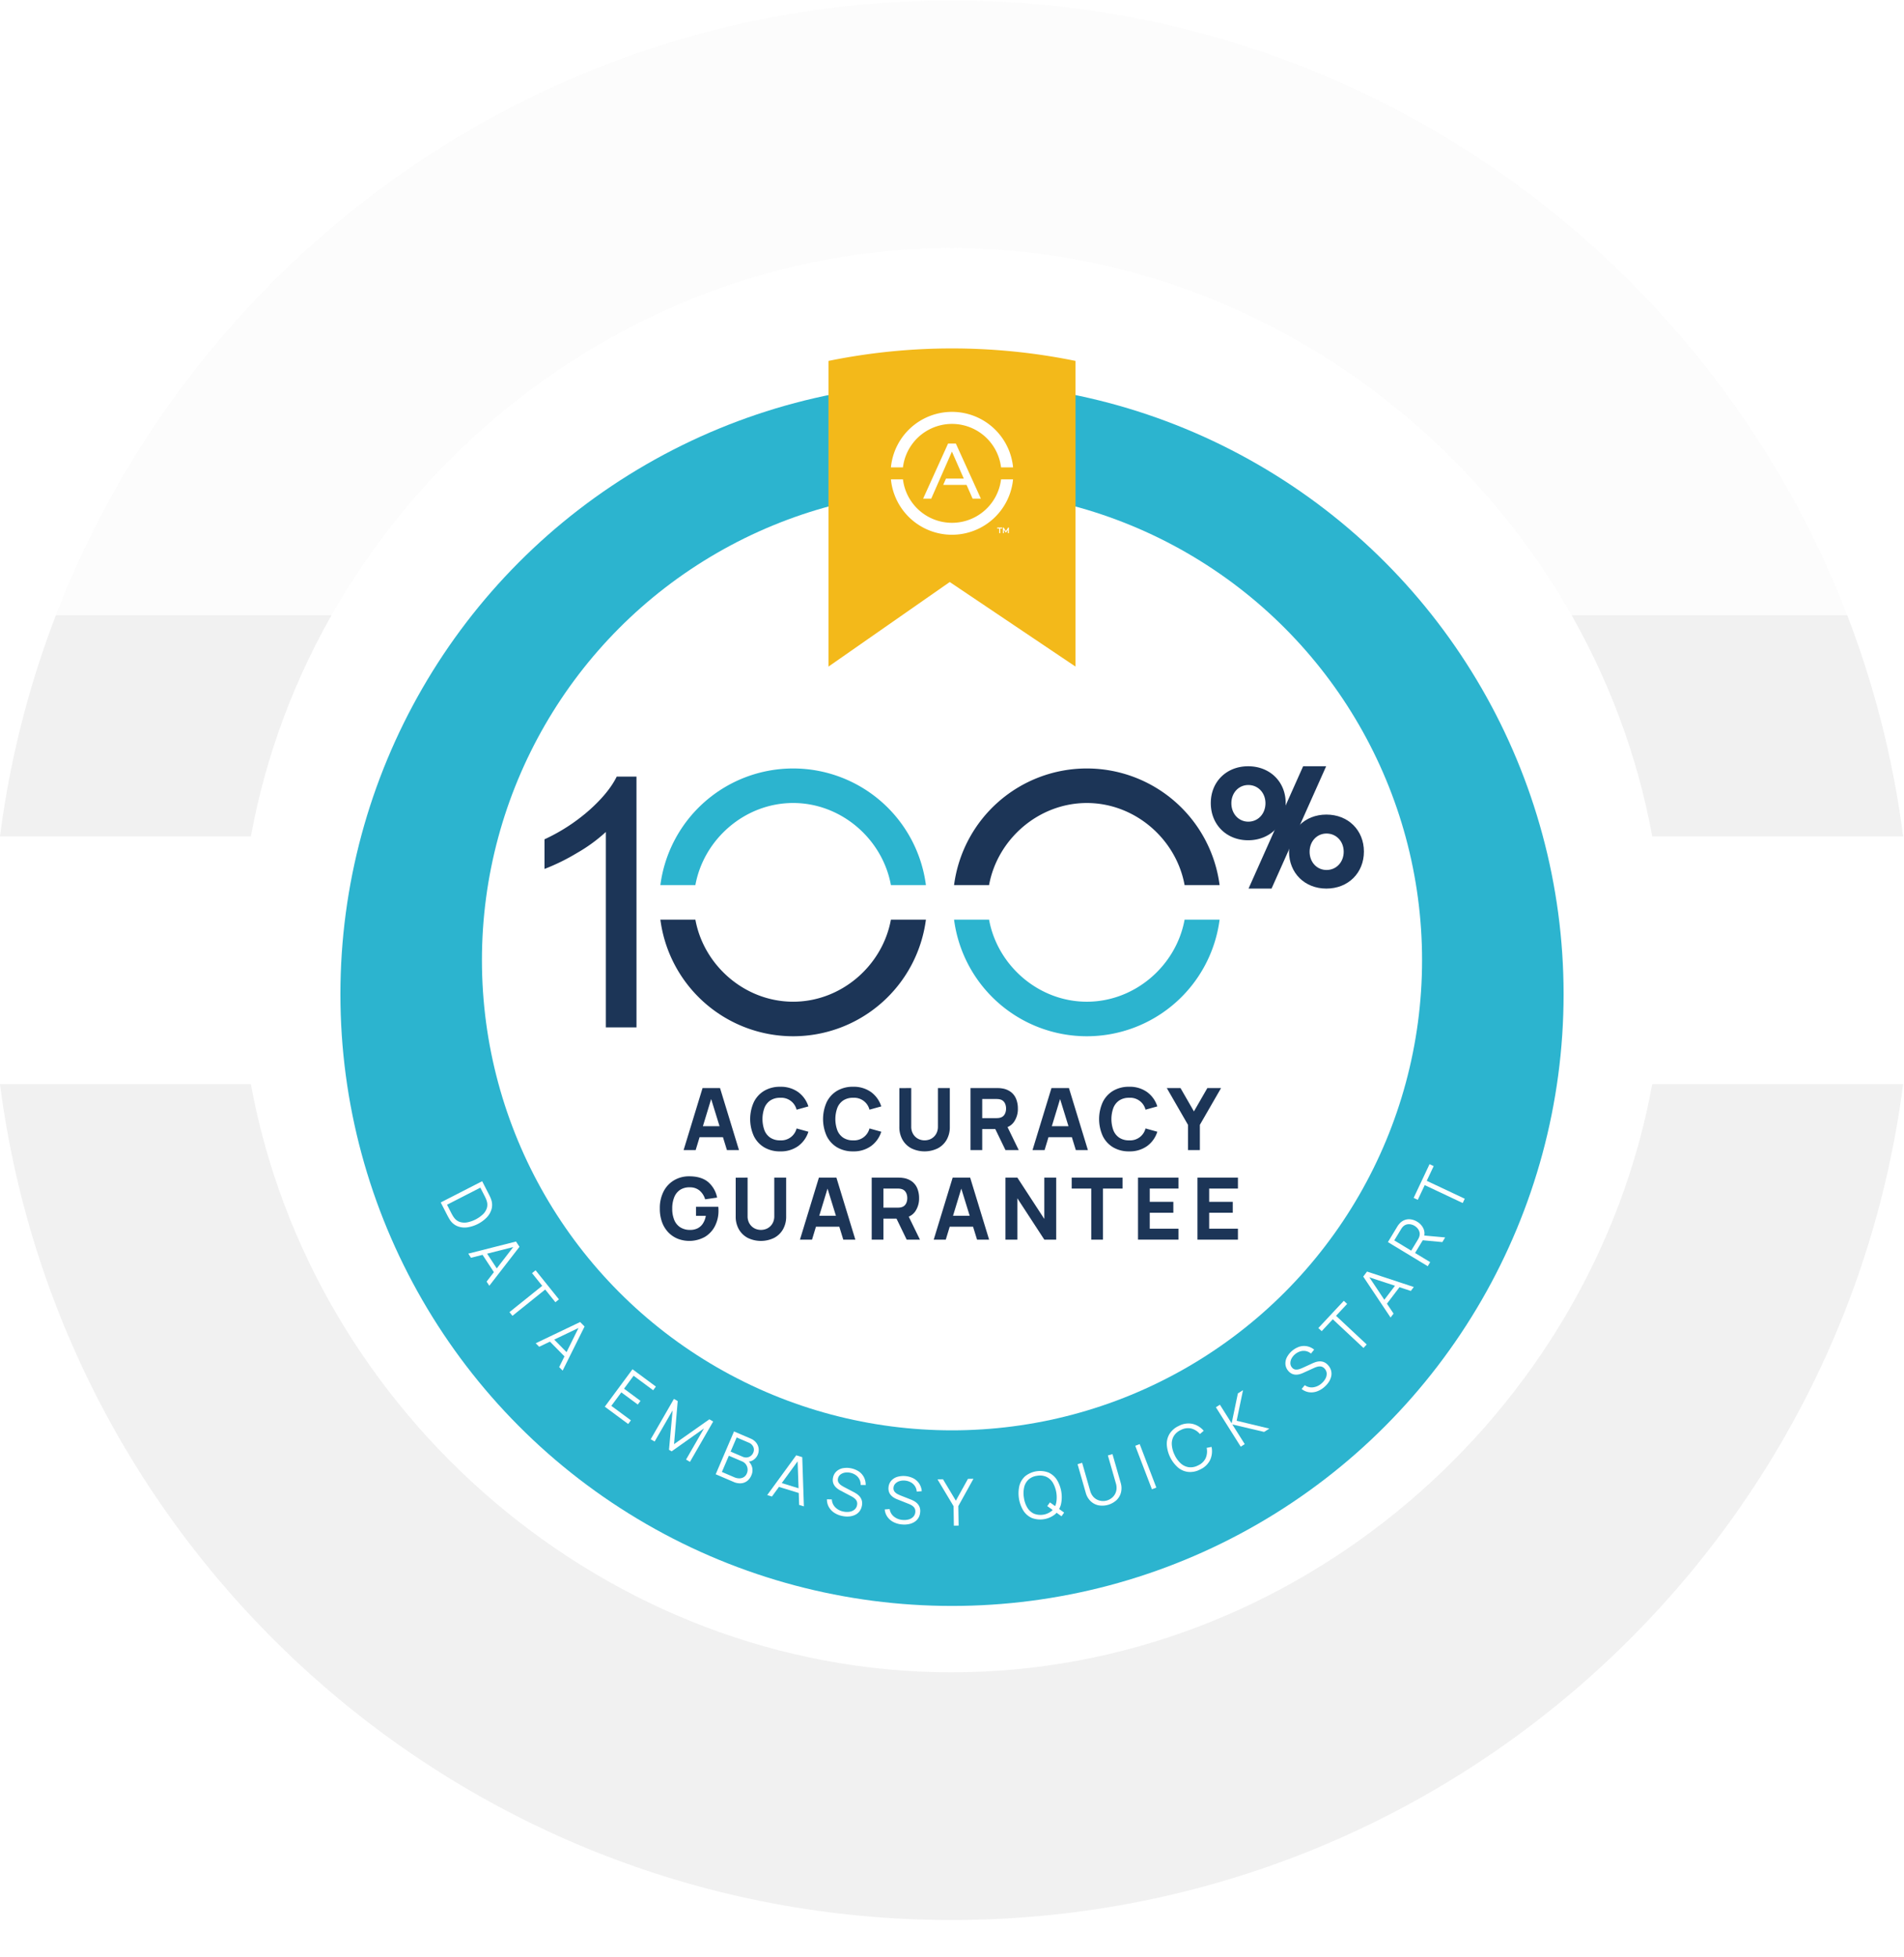<svg xmlns="http://www.w3.org/2000/svg" xmlns:xlink="http://www.w3.org/1999/xlink" width="839" height="862" viewBox="0 0 839 862"><defs><clipPath id="a"><rect width="839" height="591" transform="translate(32.378 274)" fill="none"/></clipPath><clipPath id="b"><rect width="839" height="272" transform="translate(32.378 3)" fill="none" opacity="0.162"/></clipPath><filter id="c" x="75.002" y="93.502" width="688.996" height="688.996" filterUnits="userSpaceOnUse"><feOffset dy="15" input="SourceAlpha"/><feGaussianBlur stdDeviation="25" result="d"/><feFlood flood-opacity="0.161"/><feComposite operator="in" in2="d"/><feComposite in="SourceGraphic"/></filter></defs><g transform="translate(-902 -344)"><g transform="translate(869.622 341)" clip-path="url(#a)"><g transform="translate(32.374 3.217)" opacity="0.745"><path d="M355.554,55.006c26.764,207.776,204.222,368.26,419.313,368.26s392.55-160.484,419.3-368.26H1083.626C1057.059,200.413,926.793,314.14,774.867,314.14S492.665,200.413,466.108,55.006Z" transform="translate(-355.554 422.381)" fill="#ececec"/><path d="M1194.17,379.476c-26.743-207.787-204.222-368.26-419.3-368.26S382.3,171.689,355.554,379.476H466.108C492.665,234.047,622.93,120.32,774.867,120.32s282.192,113.727,308.759,259.156Z" transform="translate(-355.554 -11.216)" fill="#ececec"/></g></g><g transform="translate(869.622 341)" opacity="0.22" clip-path="url(#b)"><g transform="translate(32.374 3.217)" opacity="0.745"><path d="M355.554,55.006c26.764,207.776,204.222,368.26,419.313,368.26s392.55-160.484,419.3-368.26H1083.626C1057.059,200.413,926.793,314.14,774.867,314.14S492.665,200.413,466.108,55.006Z" transform="translate(-355.554 422.381)" fill="#ececec"/><path d="M1194.17,379.476c-26.743-207.787-204.222-368.26-419.3-368.26S382.3,171.689,355.554,379.476H466.108C492.665,234.047,622.93,120.32,774.867,120.32s282.192,113.727,308.759,259.156Z" transform="translate(-355.554 -11.216)" fill="#ececec"/></g></g><g transform="translate(-5100.998 1534.502)"><g transform="translate(6153 -1037)"><g transform="matrix(1, 0, 0, 1, -150, -153.5)" filter="url(#c)"><circle cx="269.498" cy="269.498" r="269.498" transform="translate(150 153.5)" fill="#2cb4cf"/></g><circle cx="207.135" cy="207.135" r="207.135" transform="translate(62.363 62.363)" fill="#fff"/><g transform="translate(89.939 184.074)"><g transform="translate(0 0.963)"><path d="M135.59,309.856H122.08V223.77a69.808,69.808,0,0,1-12.8,9.307,90.517,90.517,0,0,1-14.223,6.98V227a81.574,81.574,0,0,0,19.814-12.909q8.48-7.58,12.008-14.71h8.706Z" transform="translate(-95.061 -195.781)" fill="#1c3557"/><path d="M149.024,265.979a59,59,0,0,0,117.01,0H250.608c-3.705,20.288-21.882,36.156-43.08,36.156s-39.373-15.868-43.08-36.156Z" transform="translate(-97.969 -199.37)" fill="#1c3557"/><path d="M266.034,246.959a59,59,0,0,0-117.01,0h15.424c3.707-20.29,21.883-36.159,43.08-36.159s39.375,15.87,43.08,36.159Z" transform="translate(-97.969 -195.576)" fill="#2cb4cf"/><path d="M285.808,246.959a59,59,0,0,1,117.01,0H387.392c-3.7-20.288-21.882-36.156-43.08-36.156s-39.373,15.868-43.08,36.156H285.808Z" transform="translate(-105.341 -195.576)" fill="#1c3557"/><path d="M402.818,265.979a59,59,0,0,1-117.01,0h15.424c3.707,20.29,21.882,36.159,43.08,36.159s39.375-15.87,43.08-36.159h15.425Z" transform="translate(-105.341 -199.37)" fill="#2cb4cf"/></g><g transform="translate(293.595)"><path d="M421.951,225.317c-8.407,0-14.509-6.068-14.509-14.429,0-8.268,6.1-14.269,14.509-14.269,8.453,0,14.589,6,14.589,14.269C436.539,219.249,430.4,225.317,421.951,225.317Zm.08-24.331c-5.372,0-9.422,4.292-9.422,9.983,0,5.736,4.051,10.062,9.422,10.062,5.417,0,9.5-4.326,9.5-10.062,0-5.691-4.083-9.983-9.5-9.983Z" transform="translate(-405.491 -194.67)" fill="#1c3557"/><path d="M421.839,227.157c-9.538,0-16.46-6.888-16.46-16.379,0-9.4,6.922-16.219,16.46-16.219,9.583,0,16.539,6.821,16.539,16.219C438.379,220.268,431.422,227.157,421.839,227.157Zm0-28.7c-7.277,0-12.559,5.181-12.559,12.318a12.108,12.108,0,0,0,12.559,12.478c7.323,0,12.639-5.248,12.639-12.478,0-7.135-5.315-12.316-12.639-12.316Zm.08,24.411c-6.483,0-11.373-5.164-11.373-12.013,0-6.8,4.889-11.933,11.373-11.933,6.529,0,11.451,5.13,11.451,11.933,0,6.851-4.922,12.015-11.45,12.015Zm0-20.045c-4.259,0-7.472,3.453-7.472,8.032,0,4.624,3.213,8.112,7.472,8.112,4.3,0,7.55-3.487,7.55-8.112,0-4.576-3.245-8.03-7.549-8.03Z" transform="translate(-405.379 -194.558)" fill="#1c3557"/><g transform="translate(16.636)"><path d="M426.141,246.607l22.312-49.987h5.876l-22.323,49.987Z" transform="translate(-423.135 -194.67)" fill="#1c3557"/><path d="M433.1,248.447H422.964l24.054-53.888h10.148Zm-4.124-3.9h1.6l20.581-46.086h-1.6Z" transform="translate(-422.964 -194.558)" fill="#1c3557"/></g><g transform="translate(34.476 21.29)"><path d="M458.389,247.82c-8.407,0-14.508-6.035-14.508-14.348s6.1-14.349,14.508-14.349c8.453,0,14.589,6.034,14.589,14.349S466.842,247.82,458.389,247.82Zm.08-24.251c-5.372,0-9.422,4.291-9.422,9.982s4.051,9.983,9.422,9.983c5.417,0,9.5-4.292,9.5-9.983S463.886,223.569,458.469,223.569Z" transform="translate(-441.93 -217.172)" fill="#1c3557"/><path d="M458.278,249.659c-9.537,0-16.459-6.855-16.459-16.3s6.922-16.3,16.459-16.3c9.583,0,16.538,6.855,16.538,16.3S467.861,249.659,458.278,249.659Zm0-28.7c-7.277,0-12.558,5.214-12.558,12.4s5.281,12.4,12.558,12.4c7.323,0,12.638-5.214,12.638-12.4s-5.316-12.4-12.638-12.4Zm.08,24.411c-6.484,0-11.374-5.13-11.374-11.933s4.889-11.933,11.374-11.933c6.529,0,11.452,5.13,11.452,11.933s-4.923,11.936-11.452,11.936Zm0-19.965c-4.26,0-7.473,3.453-7.473,8.032s3.212,8.032,7.473,8.032c4.3,0,7.551-3.453,7.551-8.032s-3.246-8.029-7.551-8.029Z" transform="translate(-441.819 -217.061)" fill="#1c3557"/></g></g><g transform="translate(50.81 141.198)"><path d="M184.242,371.727l-8.35-27.327h-7.7l-8.35,27.327h5.314l1.73-5.693h10.29l1.757,5.693Zm-15.9-10.513,3.64-11.977,3.7,11.977Z" transform="translate(-149.362 -343.831)" fill="#1c3557"/><path d="M216.5,363.611l-5.2-1.442a6.964,6.964,0,0,1-7.211,5.238,7.646,7.646,0,0,1-4.337-1.158,7.043,7.043,0,0,1-2.609-3.264,14.484,14.484,0,0,1,0-9.906,7.042,7.042,0,0,1,2.609-3.264,7.653,7.653,0,0,1,4.337-1.158A6.939,6.939,0,0,1,211.3,353.9l5.2-1.442a12.384,12.384,0,0,0-4.507-6.32,13.047,13.047,0,0,0-7.9-2.334,13.475,13.475,0,0,0-7.069,1.784,11.882,11.882,0,0,0-4.573,4.991,18.146,18.146,0,0,0,0,14.916,11.874,11.874,0,0,0,4.573,4.99,13.466,13.466,0,0,0,7.069,1.784,13.047,13.047,0,0,0,7.9-2.334,12.376,12.376,0,0,0,4.507-6.319Z" transform="translate(-151.034 -343.799)" fill="#1c3557"/><path d="M250.442,363.611l-5.2-1.442a6.964,6.964,0,0,1-7.211,5.238,7.646,7.646,0,0,1-4.336-1.158,7.042,7.042,0,0,1-2.609-3.264,14.484,14.484,0,0,1,0-9.906,7.042,7.042,0,0,1,2.609-3.264,7.653,7.653,0,0,1,4.336-1.158,6.939,6.939,0,0,1,7.211,5.238l5.2-1.442a12.384,12.384,0,0,0-4.507-6.32,13.047,13.047,0,0,0-7.9-2.334,13.474,13.474,0,0,0-7.069,1.784,11.882,11.882,0,0,0-4.573,4.991,18.146,18.146,0,0,0,0,14.916,11.874,11.874,0,0,0,4.573,4.99,13.466,13.466,0,0,0,7.069,1.784,13.047,13.047,0,0,0,7.9-2.334,12.376,12.376,0,0,0,4.507-6.319Z" transform="translate(-152.862 -343.799)" fill="#1c3557"/><path d="M281.165,367.192a11.215,11.215,0,0,0,1.4-5.712V344.4h-5.237v17.042a6.417,6.417,0,0,1-.446,2.429A5.566,5.566,0,0,1,273.773,367a6.376,6.376,0,0,1-4.611.009,5.583,5.583,0,0,1-1.879-1.224,5.685,5.685,0,0,1-1.262-1.9,6.336,6.336,0,0,1-.456-2.448V344.4l-5.238.038V361.48a11.211,11.211,0,0,0,1.4,5.712,9.7,9.7,0,0,0,3.909,3.767,13.271,13.271,0,0,0,11.614,0,9.7,9.7,0,0,0,3.915-3.767Z" transform="translate(-154.778 -343.831)" fill="#1c3557"/><path d="M314.718,371.727,309.783,361.6a6.7,6.7,0,0,0,2.848-2.3,9.978,9.978,0,0,0,1.708-5.873,11.224,11.224,0,0,0-.74-4.165,7.307,7.307,0,0,0-2.306-3.1,8.459,8.459,0,0,0-4.014-1.612,9.082,9.082,0,0,0-1.2-.124Q305.4,344.4,305,344.4H293.464v27.327h5.162v-9.261h5.759l4.488,9.261ZM298.626,349.22h6.149q.4,0,.873.038a4.453,4.453,0,0,1,.872.152,3.114,3.114,0,0,1,1.613.958,3.811,3.811,0,0,1,.788,1.5,5.73,5.73,0,0,1,0,3.131,3.814,3.814,0,0,1-.788,1.5,3.115,3.115,0,0,1-1.613.958,4.456,4.456,0,0,1-.872.152q-.475.037-.873.038h-6.149Z" transform="translate(-156.563 -343.831)" fill="#1c3557"/><path d="M329.391,366.034H339.68l1.757,5.693h5.315L338.4,344.4h-7.7l-8.35,27.327h5.314Zm1.465-4.82,3.64-11.977,3.7,11.977Z" transform="translate(-158.12 -343.831)" fill="#1c3557"/><path d="M379.014,363.611l-5.2-1.442a6.964,6.964,0,0,1-7.211,5.238,7.647,7.647,0,0,1-4.337-1.158,7.045,7.045,0,0,1-2.609-3.264,14.484,14.484,0,0,1,0-9.906,7.045,7.045,0,0,1,2.609-3.264,7.653,7.653,0,0,1,4.337-1.158,6.939,6.939,0,0,1,7.211,5.238l5.2-1.442a12.381,12.381,0,0,0-4.507-6.32,13.045,13.045,0,0,0-7.9-2.334,13.474,13.474,0,0,0-7.069,1.784,11.882,11.882,0,0,0-4.573,4.991,18.141,18.141,0,0,0,0,14.916,11.874,11.874,0,0,0,4.573,4.99,13.466,13.466,0,0,0,7.069,1.784,13.045,13.045,0,0,0,7.9-2.334A12.374,12.374,0,0,0,379.014,363.611Z" transform="translate(-159.791 -343.799)" fill="#1c3557"/><path d="M399.462,371.727v-11.12L408.8,344.4h-6.034l-5.921,10.286L390.923,344.4h-6.034l9.336,16.207v11.12Z" transform="translate(-161.49 -343.831)" fill="#1c3557"/><path d="M174.537,398.934h-9.83v3.985h4.327a8.993,8.993,0,0,1-1.4,3.549,5.951,5.951,0,0,1-2.419,2.031,7.312,7.312,0,0,1-3.2.607,7.815,7.815,0,0,1-4.327-1.2,7.015,7.015,0,0,1-2.59-3.245,12.85,12.85,0,0,1-.864-4.934,13.149,13.149,0,0,1,.864-4.973,7,7,0,0,1,2.59-3.283,7.406,7.406,0,0,1,4.327-1.12,6.472,6.472,0,0,1,4.3,1.452,7.994,7.994,0,0,1,2.42,3.824l5.276-.759a12.036,12.036,0,0,0-4.042-6.927q-3.018-2.449-8.293-2.448a12.9,12.9,0,0,0-6.5,1.67,12.112,12.112,0,0,0-4.669,4.848,15.9,15.9,0,0,0-1.736,7.715,16.818,16.818,0,0,0,1.034,6.129,12.817,12.817,0,0,0,2.827,4.46,11.943,11.943,0,0,0,4.128,2.723,14.122,14.122,0,0,0,11.766-.8,11.755,11.755,0,0,0,4.5-4.754,14.755,14.755,0,0,0,1.594-6.965q0-.094-.019-.721a8.568,8.568,0,0,0-.064-.864Z" transform="translate(-148.766 -346.046)" fill="#1c3557"/><path d="M201.111,403.141a6.417,6.417,0,0,1-.446,2.429,5.566,5.566,0,0,1-3.112,3.131,6.377,6.377,0,0,1-4.611.009,5.583,5.583,0,0,1-1.879-1.224,5.685,5.685,0,0,1-1.262-1.9,6.336,6.336,0,0,1-.455-2.448V386.1l-5.238.038V403.18a11.211,11.211,0,0,0,1.4,5.712,9.7,9.7,0,0,0,3.909,3.767,13.271,13.271,0,0,0,11.614,0,9.7,9.7,0,0,0,3.91-3.767,11.215,11.215,0,0,0,1.4-5.712V386.1H201.1Z" transform="translate(-150.67 -346.078)" fill="#1c3557"/><path d="M222.384,386.1l-8.35,27.327h5.314l1.73-5.693h10.29l1.757,5.693h5.314l-8.35-27.327Zm.159,16.814,3.64-11.977,3.7,11.977Z" transform="translate(-152.283 -346.078)" fill="#1c3557"/><path d="M266.618,401.006a9.978,9.978,0,0,0,1.708-5.873,11.223,11.223,0,0,0-.74-4.165,7.31,7.31,0,0,0-2.306-3.1,8.46,8.46,0,0,0-4.014-1.612,9.071,9.071,0,0,0-1.2-.124c-.449-.018-.807-.029-1.072-.029H247.451V413.43h5.162v-9.261h5.76l4.488,9.261h5.845L263.77,403.3a6.7,6.7,0,0,0,2.848-2.294ZM252.612,390.92h6.149q.4,0,.873.038a4.465,4.465,0,0,1,.873.152,3.115,3.115,0,0,1,1.613.958,3.8,3.8,0,0,1,.788,1.5,5.73,5.73,0,0,1,0,3.131,3.807,3.807,0,0,1-.788,1.5,3.114,3.114,0,0,1-1.613.958,4.454,4.454,0,0,1-.873.152q-.475.037-.873.038h-6.149Z" transform="translate(-154.084 -346.078)" fill="#1c3557"/><path d="M284.684,386.1l-8.35,27.327h5.314l1.73-5.693h10.29l1.757,5.693h5.315L292.389,386.1Zm.159,16.814,3.64-11.977,3.7,11.977Z" transform="translate(-155.64 -346.078)" fill="#1c3557"/><path d="M326.868,404.318,314.989,386.1h-5.238v27.327h5.238V395.209l11.879,18.218h5.238V386.1h-5.238Z" transform="translate(-157.441 -346.078)" fill="#1c3557"/><path d="M340.6,390.92h8.616v22.507h5.162V390.92h8.616V386.1H340.6Z" transform="translate(-159.104 -346.078)" fill="#1c3557"/><path d="M371.489,413.427h17.838v-4.82H376.65v-7.022h10.4v-4.82h-10.4V390.92h12.677V386.1H371.489Z" transform="translate(-160.768 -346.078)" fill="#1c3557"/><path d="M417.007,390.92V386.1H399.169v27.327h17.838v-4.82H404.331v-7.022h10.4v-4.82h-10.4V390.92Z" transform="translate(-162.26 -346.078)" fill="#1c3557"/></g></g><g transform="translate(44.207 359.367)"><path d="M67.022,403.717a8.684,8.684,0,0,0,2.123-3.73,7.171,7.171,0,0,0-.234-4.268,12.765,12.765,0,0,0-.591-1.4q-.348-.711-.5-1l-2.84-5.541-18.258,9.359,2.84,5.541q.137.266.526.979t.79,1.308a7.173,7.173,0,0,0,3.328,2.681,8.672,8.672,0,0,0,4.267.454,15.1,15.1,0,0,0,8.546-4.379Zm-8.517,2.171a6.834,6.834,0,0,1-3.28-.136,5.137,5.137,0,0,1-2.616-1.917,7.824,7.824,0,0,1-.65-.972q-.341-.586-.607-1.106L49.5,398.144l14.682-7.525,1.852,3.613q.253.495.537,1.126a8,8,0,0,1,.416,1.107,5.219,5.219,0,0,1,.039,3.231,6.693,6.693,0,0,1-1.8,2.745,14.173,14.173,0,0,1-6.726,3.447Z" transform="translate(-46.725 -380.264)" fill="#fff"/><path d="M80.582,415.861,59.549,421.2l1.195,1.823,5.1-1.292,5,7.624-3.214,4.168,1.2,1.823L82.118,418.19Zm-12.725,5.354,11.5-2.914-7.249,9.4-4.25-6.486Z" transform="translate(-47.416 -381.777)" fill="#fff"/><path d="M98.969,443.319l1.566-1.258L90.249,429.252l-1.567,1.258,4.488,5.59L78.74,447.686l1.312,1.634,14.431-11.589Z" transform="translate(-48.45 -382.499)" fill="#fff"/><path d="M90.962,462.7l1.53,1.554,4.745-2.268,6.395,6.493L101.3,473.2l1.53,1.553,9.659-19.431-1.95-1.979Zm8.151-1.611,10.7-5.116-5.261,10.64-5.441-5.524Z" transform="translate(-49.109 -383.797)" fill="#fff"/><path d="M135.827,478.2l8.623,6.384,1.2-1.615-10.307-7.63-12.207,16.49,10.306,7.629,1.2-1.614-8.623-6.383,4.4-5.944,7.248,5.366,1.2-1.614-7.249-5.366Z" transform="translate(-50.842 -384.982)" fill="#fff"/><path d="M154.8,509.081l1.621-18.977-1.667-.96-10.237,17.78,1.741,1,7.906-13.73-1.584,17.37,1.173.675,14.24-10.083-7.9,13.718,1.729,1,10.23-17.768-1.692-.974Z" transform="translate(-51.994 -385.726)" fill="#fff"/><path d="M192.631,509.253a6.091,6.091,0,0,0-2.484-1.837l-7.283-3.117-8.072,18.862,7.885,3.375a6.9,6.9,0,0,0,3.2.608,5.081,5.081,0,0,0,2.734-.992,5.973,5.973,0,0,0,1.9-2.525,5.351,5.351,0,0,0,.309-3.619,5.709,5.709,0,0,0-1.42-2.438,4.555,4.555,0,0,0,1.952-.69,5.325,5.325,0,0,0,2.36-5.08,5.2,5.2,0,0,0-1.081-2.547ZM188.507,522.8a3.393,3.393,0,0,1-1.315,1.607,3.745,3.745,0,0,1-1.949.553,5.421,5.421,0,0,1-2.246-.473l-5.475-2.343,3.061-7.151,5.829,2.494a3.9,3.9,0,0,1,1.677,1.315,4.017,4.017,0,0,1,.419,4Zm2.833-9.155a3.364,3.364,0,0,1-2.821,2.1,3.652,3.652,0,0,1-1.827-.294l-5.331-2.281,2.662-6.222,5.331,2.281a3.661,3.661,0,0,1,1.992,1.844,3.048,3.048,0,0,1-.006,2.572Z" transform="translate(-53.626 -386.543)" fill="#fff"/><path d="M211.565,515.4l-12.787,17.532,2.083.641,3.1-4.248,8.711,2.68.186,5.26,2.084.641-.722-21.688Zm-6.378,12.245,6.992-9.582.42,11.862Z" transform="translate(-54.919 -387.142)" fill="#fff"/><path d="M232.43,524.295a4.252,4.252,0,0,1,1.914-.907,6.173,6.173,0,0,1,2.5.021,6.476,6.476,0,0,1,2.459,1.044,5.1,5.1,0,0,1,1.628,1.868,4.968,4.968,0,0,1,.515,2.469l2.23.033a7.212,7.212,0,0,0-.753-3.4,6.965,6.965,0,0,0-2.219-2.551,9.825,9.825,0,0,0-7.125-1.464,5.846,5.846,0,0,0-2.824,1.432,5.014,5.014,0,0,0-1.477,2.774,4.772,4.772,0,0,0-.031,1.852,4.2,4.2,0,0,0,.633,1.54,5.655,5.655,0,0,0,1.167,1.261,9.031,9.031,0,0,0,1.572,1.014l4.8,2.531a8.814,8.814,0,0,1,.984.608,4.871,4.871,0,0,1,.887.807,2.759,2.759,0,0,1,.56,1.062,2.993,2.993,0,0,1,.016,1.39,3.319,3.319,0,0,1-1.076,1.922,4.345,4.345,0,0,1-2.109.971,7.25,7.25,0,0,1-2.748-.055,6.8,6.8,0,0,1-3.652-1.876,5.242,5.242,0,0,1-1.519-3.487L226.6,535.1a6.7,6.7,0,0,0,.823,3.372,7.36,7.36,0,0,0,2.386,2.555,9.914,9.914,0,0,0,3.656,1.454,10.329,10.329,0,0,0,2.993.176,7.435,7.435,0,0,0,2.562-.692,5.347,5.347,0,0,0,1.918-1.553,5.628,5.628,0,0,0,1.046-2.393,4.977,4.977,0,0,0-.048-2.479,4.712,4.712,0,0,0-1.008-1.774,6.967,6.967,0,0,0-1.445-1.215q-.77-.478-1.352-.768l-3.713-1.937a14.736,14.736,0,0,1-1.5-.892,4.024,4.024,0,0,1-1.208-1.241,2.365,2.365,0,0,1-.243-1.747A2.874,2.874,0,0,1,232.43,524.295Z" transform="translate(-56.418 -387.456)" fill="#fff"/><path d="M258.178,528.412a4.25,4.25,0,0,1,1.807-1.1,6.171,6.171,0,0,1,2.489-.244,6.468,6.468,0,0,1,2.556.778,5.081,5.081,0,0,1,1.817,1.684,4.966,4.966,0,0,1,.774,2.4l2.221-.2a7.215,7.215,0,0,0-1.109-3.3,6.961,6.961,0,0,0-2.478-2.3,9.827,9.827,0,0,0-7.24-.7,5.844,5.844,0,0,0-2.656,1.723,5.013,5.013,0,0,0-1.174,2.914,4.766,4.766,0,0,0,.165,1.845,4.19,4.19,0,0,0,.793,1.465,5.7,5.7,0,0,0,1.294,1.131,9.1,9.1,0,0,0,1.671.842l5.042,2.007a8.738,8.738,0,0,1,1.043.5,4.866,4.866,0,0,1,.967.708,2.758,2.758,0,0,1,.669,1,2.985,2.985,0,0,1,.164,1.381,3.321,3.321,0,0,1-.867,2.025,4.357,4.357,0,0,1-1.993,1.189,7.241,7.241,0,0,1-2.739.236,6.8,6.8,0,0,1-3.831-1.477,5.242,5.242,0,0,1-1.881-3.307l-2.16.166a6.7,6.7,0,0,0,1.176,3.265,7.363,7.363,0,0,0,2.643,2.288,9.93,9.93,0,0,0,3.79,1.059,10.343,10.343,0,0,0,2.995-.141,7.435,7.435,0,0,0,2.474-.961,5.343,5.343,0,0,0,1.743-1.747,5.625,5.625,0,0,0,.786-2.491,4.973,4.973,0,0,0-.31-2.46,4.721,4.721,0,0,0-1.19-1.658,6.935,6.935,0,0,0-1.566-1.054,14.556,14.556,0,0,0-1.425-.62l-3.9-1.534a14.481,14.481,0,0,1-1.587-.727,4.022,4.022,0,0,1-1.332-1.1,2.365,2.365,0,0,1-.427-1.712,2.874,2.874,0,0,1,.786-1.768Z" transform="translate(-57.869 -387.66)" fill="#fff"/><path d="M291.514,526.375l-5.33,9.619-5.668-9.441-2.422.039,7.074,11.813.139,8.59,2.108-.034-.14-8.59,6.659-12.035Z" transform="translate(-59.193 -387.731)" fill="#fff"/><path d="M334.508,537.523a14.711,14.711,0,0,0-1.792-10.967,8.6,8.6,0,0,0-3.758-3.2,10.525,10.525,0,0,0-10.216,1.67,8.539,8.539,0,0,0-2.542,4.234,14.8,14.8,0,0,0,1.793,10.967,8.536,8.536,0,0,0,3.758,3.205,10.523,10.523,0,0,0,10.215-1.671,8.442,8.442,0,0,0,.627-.657l2.184,1.562,1.148-1.631-2.193-1.577a9.189,9.189,0,0,0,.776-1.935Zm-3.969,2.7A7.842,7.842,0,0,1,322.6,541.5a6.705,6.705,0,0,1-2.875-2.619,11.572,11.572,0,0,1-1.508-4.323,12.021,12.021,0,0,1,.079-4.6,6.68,6.68,0,0,1,1.876-3.4,6.905,6.905,0,0,1,3.774-1.729,7.053,7.053,0,0,1,4.145.448,6.659,6.659,0,0,1,2.875,2.619,13.1,13.1,0,0,1,1.458,8.922,7.4,7.4,0,0,1-.471,1.362l-2.282-1.641-1.176,1.636,2.363,1.69c-.1.118-.2.245-.319.357Z" transform="translate(-61.226 -387.534)" fill="#fff"/><path d="M358.717,514.855l-2.027.58,3.531,12.342a6.486,6.486,0,0,1,.237,2.8,5.6,5.6,0,0,1-.831,2.224,5.793,5.793,0,0,1-1.532,1.586,5.968,5.968,0,0,1-3.9,1.117,5.871,5.871,0,0,1-2.146-.535,5.549,5.549,0,0,1-1.888-1.445,6.467,6.467,0,0,1-1.279-2.5l-3.531-12.342-2.023.594,3.6,12.589a8.079,8.079,0,0,0,2.123,3.69,7.084,7.084,0,0,0,3.471,1.852,9.354,9.354,0,0,0,7.984-2.291,7.149,7.149,0,0,0,1.967-3.408,8.04,8.04,0,0,0-.149-4.247Z" transform="translate(-62.708 -387.112)" fill="#fff"/><rect width="2.094" height="20.517" transform="translate(306.043 124.078) rotate(-20.953)" fill="#fff"/><path d="M402.452,511.341a7.431,7.431,0,0,1-.425,4.494,6.678,6.678,0,0,1-3.382,3.241,6.977,6.977,0,0,1-4.1.771,6.678,6.678,0,0,1-3.516-1.686,11.592,11.592,0,0,1-2.69-3.713,12.175,12.175,0,0,1-1.233-4.432,6.676,6.676,0,0,1,.819-3.8,6.9,6.9,0,0,1,3.118-2.74,6.7,6.7,0,0,1,4.634-.674,7.4,7.4,0,0,1,3.8,2.441l1.678-1.436a9.251,9.251,0,0,0-4.943-3.051,9,9,0,0,0-6.053.913,9.351,9.351,0,0,0-4.053,3.489,8.533,8.533,0,0,0-1.218,4.786,14.8,14.8,0,0,0,4.869,9.991,8.536,8.536,0,0,0,4.52,1.989,9.338,9.338,0,0,0,5.245-1.043,9,9,0,0,0,4.449-4.2,9.241,9.241,0,0,0,.641-5.773Z" transform="translate(-64.948 -386.342)" fill="#fff"/><path d="M419.709,485.074l-2.265,1.428-2.751,13.188-5.168-8.2-1.771,1.117L418.7,509.968l1.772-1.118L415,500.173l14,3.3,2.314-1.459L416.9,498.549Z" transform="translate(-66.18 -385.507)" fill="#fff"/><path d="M459.02,473.063a4.985,4.985,0,0,0-1.989-1.48,4.708,4.708,0,0,0-2.02-.29,6.961,6.961,0,0,0-1.845.4q-.85.315-1.435.6l-3.806,1.748a14.678,14.678,0,0,1-1.625.64,4,4,0,0,1-1.719.2,2.362,2.362,0,0,1-1.53-.878,2.865,2.865,0,0,1-.725-1.787,4.243,4.243,0,0,1,.455-2.069,6.168,6.168,0,0,1,1.549-1.964,6.476,6.476,0,0,1,2.331-1.3,5.1,5.1,0,0,1,2.474-.143,4.969,4.969,0,0,1,2.266,1.105l1.392-1.742a7.218,7.218,0,0,0-3.144-1.484,6.965,6.965,0,0,0-3.376.192,9.816,9.816,0,0,0-5.521,4.735,5.853,5.853,0,0,0-.6,3.11,5.017,5.017,0,0,0,1.287,2.865,4.77,4.77,0,0,0,1.445,1.16,4.19,4.19,0,0,0,1.606.444,5.682,5.682,0,0,0,1.712-.15,9.09,9.09,0,0,0,1.765-.621l4.941-2.245a8.872,8.872,0,0,1,1.083-.406,4.884,4.884,0,0,1,1.181-.206,2.767,2.767,0,0,1,1.182.207,2.991,2.991,0,0,1,1.109.839,3.313,3.313,0,0,1,.86,2.029,4.347,4.347,0,0,1-.524,2.261,7.254,7.254,0,0,1-1.727,2.138,6.8,6.8,0,0,1-3.72,1.739,5.245,5.245,0,0,1-3.687-.935l-1.378,1.672a6.7,6.7,0,0,0,3.17,1.415,7.367,7.367,0,0,0,3.48-.321,9.927,9.927,0,0,0,3.389-2,10.348,10.348,0,0,0,1.974-2.257,7.44,7.44,0,0,0,1.021-2.449,5.34,5.34,0,0,0-.052-2.468A5.635,5.635,0,0,0,459.02,473.063Z" transform="translate(-67.925 -384.397)" fill="#fff"/><path d="M468.163,444.838l-1.468-1.372-11.218,12,1.467,1.372,4.894-5.236,13.521,12.639,1.43-1.53-13.521-12.639Z" transform="translate(-68.752 -383.265)" fill="#fff"/><path d="M476.379,432.059l12.048,18.047,1.319-1.734L486.827,444l5.519-7.254,5,1.639,1.32-1.735-20.607-6.8Zm9.294,10.208-6.584-9.867,11.28,3.7Z" transform="translate(-69.879 -382.531)" fill="#fff"/><path d="M503.572,409.709a6.746,6.746,0,0,0-2.814-3.137,7.289,7.289,0,0,0-2.81-1.027,5.581,5.581,0,0,0-2.762.31,5.719,5.719,0,0,0-2.37,1.755,6.043,6.043,0,0,0-.474.6c-.142.209-.265.4-.369.568l-4.1,6.776,17.55,10.627,1.085-1.792-6.667-4.037,3.394-5.605,8.623.806L513.1,413.5l-9.2-.839a5.148,5.148,0,0,0-.328-2.952Zm-1.9,3.528a5.2,5.2,0,0,1-.261.624q-.152.308-.285.527l-2.989,4.937-7.459-4.517,2.989-4.936q.133-.219.328-.5a4.529,4.529,0,0,1,.426-.525,3.551,3.551,0,0,1,1.641-1.031,4.054,4.054,0,0,1,1.834-.071,5.225,5.225,0,0,1,3.15,1.907,4.041,4.041,0,0,1,.781,1.656,3.555,3.555,0,0,1-.158,1.929Z" transform="translate(-70.498 -381.218)" fill="#fff"/><path d="M505.63,387.175l3.054-6.483-1.817-.856-7,14.861,1.817.857,3.055-6.483,16.743,7.888.893-1.895Z" transform="translate(-71.144 -379.836)" fill="#fff"/></g><path d="M280.752,102.906l55.426,37.261V5.5a272.046,272.046,0,0,0-108.86,0V140.166Z" transform="translate(-12.25)" fill="#f3b91a"/><g transform="translate(242.587 28)"><path d="M261.7,54a21.774,21.774,0,0,1,43.231,0h5.3A27.039,27.039,0,0,0,256.4,54Z" transform="translate(-256.404 -29.594)" fill="#fff"/><path d="M304.931,60.956a21.774,21.774,0,0,1-43.231,0h-5.3a27.039,27.039,0,0,0,53.822,0Z" transform="translate(-256.404 -31.284)" fill="#fff"/><path d="M290.536,62.5H280.251l1.22-2.773h7.845l-5.227-11.889-9.116,20.728H271.4L282.39,44.3h3.432l11.023,24.264h-3.64Z" transform="translate(-257.212 -30.387)" fill="#fff"/><path d="M308.084,83.839h-.867v2.03h-.446v-2.03h-.876V83.41h2.19Zm2.981,2.03h-.455V84.344l-.758,1.213h-.244l-.775-1.23.008,1.541H308.4V83.409h.345l.985,1.541.985-1.541h.354Z" transform="translate(-259.071 -32.494)" fill="#fff"/></g></g></g></g></svg>